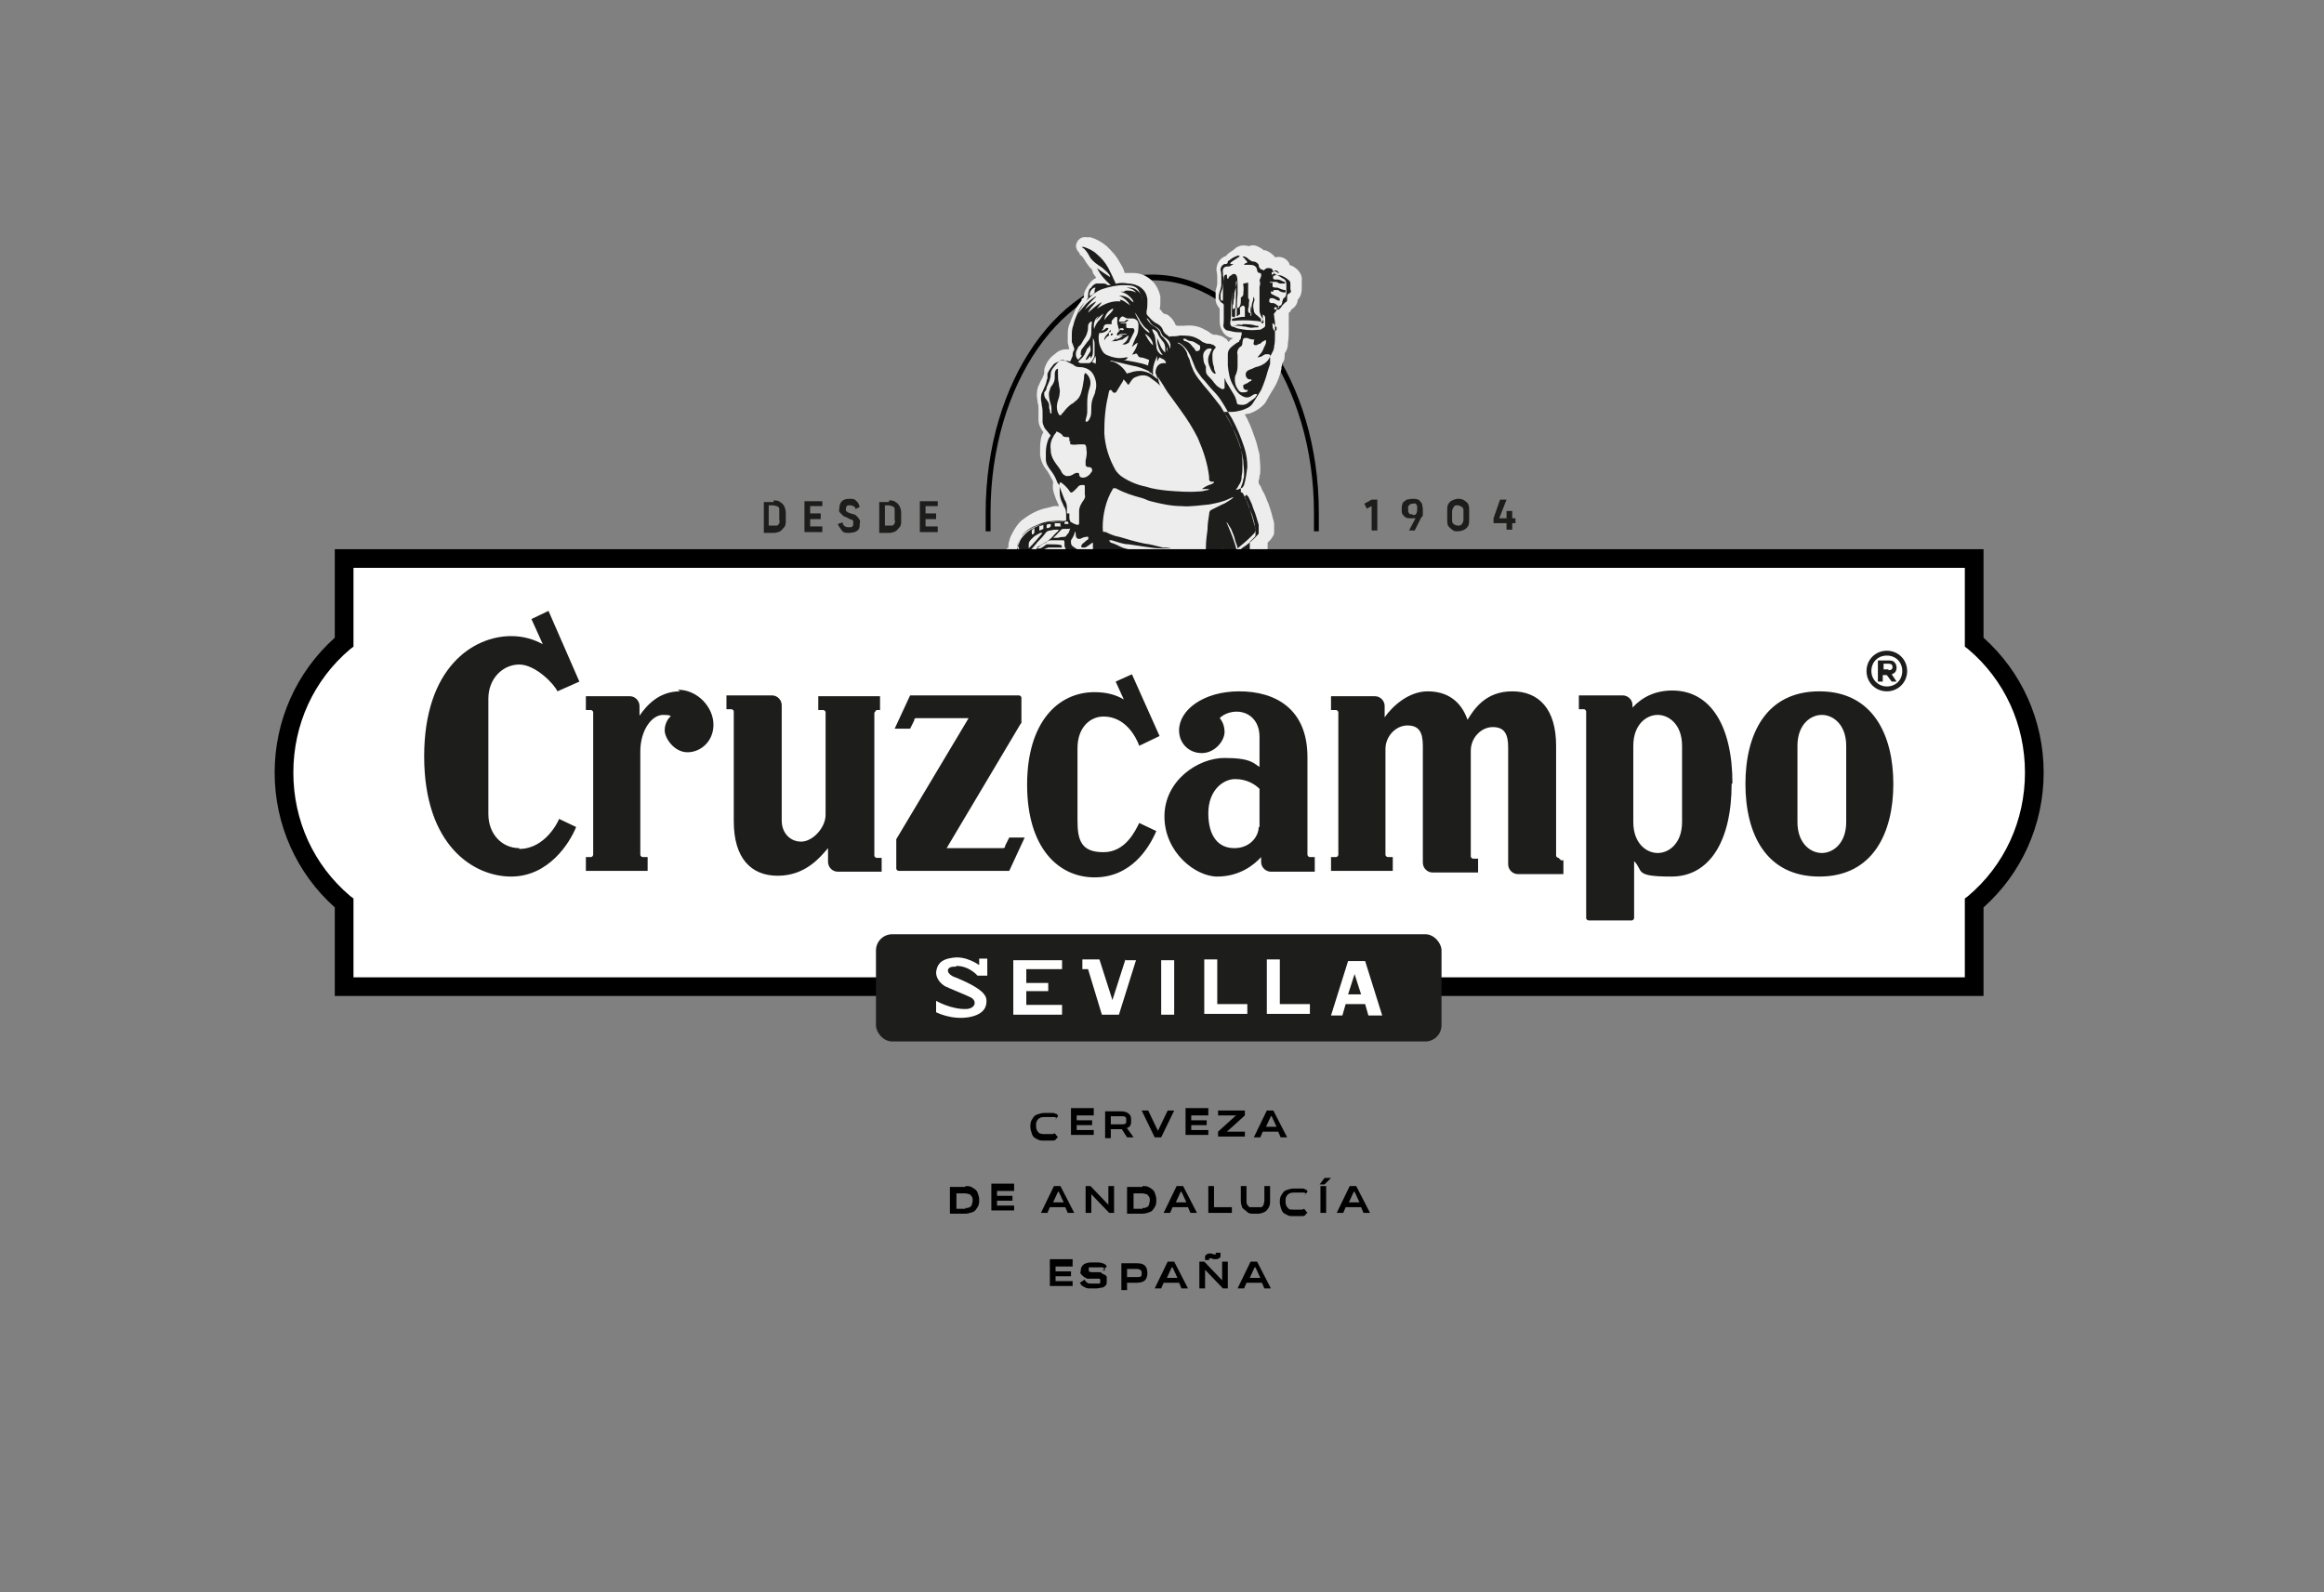<?xml version="1.0" encoding="UTF-8"?>
<svg id="Layer_1" xmlns="http://www.w3.org/2000/svg" version="1.1" viewBox="0 0 286 196">
  <rect x="0" y="0" width="286" height="196" fill="#808080" stroke="none"/>
  <!-- Generator: Adobe Illustrator 29.7.1, SVG Export Plug-In . SVG Version: 2.1.1 Build 8)  -->
  <defs>
    <style>
      .st0 {
        stroke: #cd261b;
        stroke-linecap: round;
        stroke-linejoin: round;
        stroke-width: 0px;
      }

      .st0, .st1 {
        fill: #1d1d1b;
      }

      .st2 {
        fill: #fff;
      }

      .st3 {
        fill: #ededed;
      }
    </style>
  </defs>
  <g id="Layer_11" data-name="Layer_1">
    <g>
      <path d="M121.9,65.4c0-.8,0-1.6,0-2.3,0-15.8,8.9-28.6,19.9-28.6s19.9,12.9,19.9,28.6,0,1.6,0,2.3h.6c0-.8,0-1.6,0-2.3,0-16.2-9.2-29.3-20.5-29.3s-20.5,13.1-20.5,29.3,0,1.6,0,2.3h.6Z"/>
      <g>
        <path class="st1" d="M95.2,61.6c.3,0,.6,0,.8.2.2.1.4.3.5.5s.2.5.2.8v1c0,.3,0,.6-.2.8s-.3.4-.5.5c-.2.1-.5.2-.8.2h-1.2v-3.8h1.2ZM95.2,64.7c.2,0,.3,0,.4,0,.1,0,.2-.1.3-.3s0-.3,0-.5v-.9c0-.1,0-.3,0-.4,0-.1-.1-.2-.3-.3-.1,0-.3-.1-.5-.1h-.5v2.5h.6Z"/>
        <path class="st1" d="M101.2,61.6v.7h-1.5v.9h1.3v.7h-1.3v.9h1.5v.7h-2.2v-3.8h2.2Z"/>
        <path class="st1" d="M105.3,62.7c0-.2-.1-.3-.3-.4s-.3-.1-.4-.1h0c-.2,0-.3,0-.4.1,0,0-.1.2-.1.3s0,.2,0,.3c0,0,.2.1.3.2h0l.6.2c.2,0,.3.1.5.3s.2.3.3.4,0,.3,0,.5c0,.2,0,.4-.1.6s-.3.3-.5.4c-.2,0-.4.1-.7.1h0c-.4,0-.7,0-.9-.3s-.4-.5-.5-.8l.6-.2c0,.2.1.4.3.5s.3.1.5.1h0c.2,0,.3,0,.4-.1s.1-.2.1-.3v-.3c0,0,0-.1-.1-.2,0,0-.1,0-.3-.1l-.6-.3c-.1,0-.3-.1-.4-.3-.1,0-.2-.2-.3-.3s0-.3,0-.5c0-.3.1-.6.3-.8s.5-.3,1-.3h0c.3,0,.6,0,.8.3.2.1.3.4.4.7l-.6.3h.1Z"/>
        <path class="st1" d="M109.4,61.6c.3,0,.6,0,.8.2.2.1.4.3.5.5s.2.5.2.8v1c0,.3,0,.6-.2.8s-.3.4-.5.5c-.2.1-.5.2-.8.2h-1.2v-3.8h1.2ZM109.4,64.7c.2,0,.3,0,.4,0,.1,0,.2-.1.3-.3s0-.3,0-.5v-.9c0-.1,0-.3,0-.4,0-.1-.1-.2-.3-.3-.1,0-.3-.1-.4-.1h-.5v2.5h.5Z"/>
        <path class="st1" d="M115.4,61.6v.7h-1.5v.9h1.3v.7h-1.3v.9h1.5v.7h-2.2v-3.8h2.2Z"/>
      </g>
      <g>
        <path class="st1" d="M167.9,62l.9-.5h.7v3.8h-.7v-3l-.6.3-.3-.6h0Z"/>
        <path class="st1" d="M174.1,63.8s-.1,0-.2,0h-.3c-.2,0-.4,0-.6-.1s-.3-.3-.4-.4-.1-.4-.1-.6,0-.5.1-.7c0-.2.3-.3.5-.5.2,0,.4-.1.7-.1h0c.3,0,.5,0,.7.1.2,0,.3.3.5.5,0,.2.1.4.1.7v.3c0,.1,0,.3,0,.3,0,.1,0,.3-.2.4l-.8,1.6h-.7l.8-1.5h0ZM173.9,63.4c.2,0,.3,0,.4-.2s.1-.3.1-.5,0-.3,0-.4-.1-.2-.2-.3-.2,0-.3,0h0c-.2,0-.3,0-.5.2s-.1.3-.1.5,0,.3,0,.3.1.2.2.3c0,0,.2,0,.3,0h0Z"/>
        <path class="st1" d="M179.4,61.4c.3,0,.5,0,.8.2s.4.3.5.5c.1.2.1.5.1.8v1c0,.3,0,.6-.1.8s-.3.4-.5.5c-.2.1-.5.2-.8.2h0c-.3,0-.5,0-.7-.2s-.4-.3-.5-.5-.1-.5-.1-.8v-1c0-.3,0-.6.1-.8s.3-.4.5-.5.5-.2.7-.2h0ZM179.4,64.7c.2,0,.4,0,.5-.2.1-.1.2-.3.2-.6v-.9c0-.3,0-.5-.2-.6s-.3-.2-.5-.2h0c-.2,0-.4,0-.5.2s-.2.3-.2.6v.9c0,.3,0,.5.2.6.1.1.3.2.5.2h0Z"/>
        <path class="st1" d="M186.1,63.8h.4v.6h-.4v.8h-.7v-.8h-1.6v-.6l.8-2.3h.8l-.9,2.3h.9v-.9h.7v.9h0Z"/>
      </g>
      <g>
        <path class="st3" d="M126.6,71.6c-.2,0-.4,0-.5-.1-.1,0-.3.1-.5.1h-.5c-.1,0-.3,0-.3,0-.1,0-.2,0-.3,0h-.8c-.4,0-.7-.2-.9-.5s-.3-.6-.1-1v-.2c.1-.2.2-.4.3-.5h0c.2-.5.4-.9.6-1.4.1-.3.3-.5.5-.6h0c0-.3,0-.6.1-.8h0c.1-.5.3-.8.5-1.2.3-.5.6-1,1.1-1.4.8-.6,1.6-1.1,2.7-1.4.5-.1.8-.2,1.2-.3h.6c0,0,0-.2-.1-.3h0c-.2-.4-.3-.7-.4-1-.2-.5-.3-1-.2-1.6h0c0-.2-.1-.3-.2-.5-.2-.4-.3-.6-.5-.9-.5-.6-.8-1.2-.9-2v-.9c0-.7.1-1.4.4-1.9-.3-.4-.6-.9-.6-1.5,0-.2,0-.4,0-.6v-.8c0-.2,0-.5-.1-.7,0-.3-.1-.6-.1-.9s0-.9.3-1.4c.1-.3.3-.6.4-.8l.2-.5h0c0-.4,0-.6.1-.8.2-.6.6-1.2,1.2-1.6.4-.4.9-.6,1.4-.6h.4c-.1-.3-.1-.5-.2-.8,0-.3,0-.6,0-.9,0-.5,0-1,.3-1.6.2-.6.5-1.2.7-1.7.2-.4.5-.7.7-1v-.2c.2-.1.3-.2.3-.3,0-.3,0-.6.3-1,0-.1.2-.3.3-.5.2-.3.5-.6.9-.8-.1-.2-.3-.4-.4-.6,0-.1-.1-.3-.1-.4,0,0-.1-.1-.3-.3-.2-.3-.4-.5-.5-.7s-.3-.5-.5-.7c0,0,0,0-.1-.1h-.1c0-.1,0-.2-.1-.3-.3-.3-.5-.8-.3-1.2h0c.2-.5.7-.8,1.2-.7h.1c.1,0,.3,0,.4,0,.7.2,1.4.6,2,1.1.6.6,1.2,1.2,1.6,2,.3.5.5.8.6,1.3h1c.9,0,1.6.3,2.2.8.6.5,1,1.2,1.2,2.1h0c0,.3,0,.5,0,.7,0,.3,0,.6-.1.8h0c.2.2.3.4.5.6,0,0,0,0,.1,0,0,0,.1.1.3.1.5.3.8.7,1,1.1,0,.2.2.3.3.3h0c.3,0,.5,0,.8,0,.9-.1,1.8,0,2.6.5.3.1.5.3.8.5h.1c0,0,0,.1.1.1h.2c.2,0,.3,0,.5.1.4,0,.7.3,1,.5,0,0,.1.2.2.3.1-.2.4-.4.6-.5h-.2c-.6-.1-1-.5-1.2-.9-.3-.5-.3-.9-.3-1.3v-1.4h0c-.3-.4-.5-.7-.5-1.1,0-.3,0-.7,0-1.1.1-.4.2-.7.2-1v-.8c0-.3-.1-.6-.1-.8,0-.8.5-1.5,1.2-1.7h0c.1-.2.3-.3.4-.4.3-.2.6-.4.8-.6.6-.4,1.2-.3,1.6-.2h0c.5-.2.9-.1,1.4.2.2.1.3.2.4.3,0,0,0,0,.1,0h0c.3,0,.8.3,1.3.8,0,0,0,0,0,.1.6-.2,1.3,0,1.7.6,0,0,.1.2.1.3h0c.2.1.5.2.6.3.6.4,1,1,.9,1.7h0v.3h0v.5c0,.3,0,1-.5,1.5,0,.5-.4,1-.8,1.2,0,.1-.1.3-.3.4,0,.2,0,.5,0,.7,0,.1,0,.3,0,.4v1c0,.5,0,1-.1,1.6h0c0,.5-.1.9-.4,1.3h0c0,.5,0,.9-.3,1.2,0,0,0,.3-.1.5v.2c-.2.9-.5,1.7-1,2.5-.4.6-.7,1.2-1,1.7-.5.6-1.1,1-1.9,1.3-.2,0-.5.1-.6.1.1.3.3.5.4.8.3.6.6,1.4.9,2.3.2.5.3,1.2.5,1.8,0,.5.1,1.1.1,1.7s0,.7-.1,1c0,.2,0,.3-.1.5,0,.1,0,.3,0,.4.1.2.3.4.3.5h0c.1.3.3.6.4.8.2.4.3.8.5,1.2.3.8.5,1.6.7,2.4,0,.4,0,.8,0,1.2,0,.3-.3.6-.4.8l-.4.4h0v.6c0,.5,0,.9-.1,1.3,0,.4,0,.8-.1,1.2v.4c0,.1-.1.3-.1.3-.1.5-.6.7-1,.7h-.7c-.3,0-.6-.1-.8-.3-.2.2-.5.3-.8.3h-6.3c-.3,0-.5,0-.6-.1h0l-1-.3c-.5-.1-.9-.3-1.4-.4,0,.1,0,.2-.1.3-.2.3-.5.5-.8.5h-4.1c-.2,0-.3,0-.5-.1-.1,0-.3.1-.5.1h-.5c-.3,0-.5,0-.7-.3-.2.1-.4.2-.6.3h-.4c-.3,0-.5-.1-.7-.3-.2.2-.5.3-.7.3h-.4c-.3,0-.5,0-.6-.2-.3.1-.6.3-.9.2h-1.1c-.3,0-.5-.1-.6-.1-.3-.1-.6-.3-.9-.4-.2.3-.5.5-.9.5h-.8Z"/>
        <g>
          <path class="st1" d="M132,44.2v-.3c0-.3,0-.6.2-.8v-.2c-.1-.3-.2-.6-.3-.8,0-.2,0-.5,0-.7,0-.5,0-.9.2-1.4.1-.5.3-1,.6-1.6.3-.4.5-.8.8-1.2.1-.1.3-.3.3-.4,0,0,.1-.1.1-.2,0-.3,0-.5.1-.8,0-.1.1-.3.3-.4.1-.2.3-.4.6-.5.1,0,.3,0,.4,0h.4c.2,0,.4,0,.6.2h.1c0,0,.2,0,.3,0-.7-.6-1.3-1.3-1.7-2.1.5.4,1,.7,1.6,1.1,0,0,0-.2-.1-.3-.2-.3-.5-.5-.8-.8-.4-.3-.8-.5-1.2-.9-.1-.1-.3-.3-.4-.5-.2-.4-.4-.7-.7-1,0,0-.2-.1-.3-.2,0,0,0,0-.1,0h0c.1,0,.3,0,.4,0,.6.2,1.2.5,1.6.9.6.5,1,1,1.4,1.7.3.6.6,1.2.9,1.9,0,0,0,.1.1,0,.5-.1,1-.1,1.4,0,.6,0,1.2.2,1.6.5.5.4.7.8.8,1.4v.5c0,.3,0,.6-.1,1,0,0,0,.2,0,.3,0,0,0,.1.1.2.3.3.5.6.8.8.1.1.3.2.5.3.3.2.5.4.6.7.1.3.3.5.6.7,0,0,.1,0,.1.1,0,0,.1.1.3,0,.4,0,.7,0,1.1-.1.7,0,1.4,0,2,.3s.5.3.8.5c.2.1.3.1.5.2.2,0,.5,0,.6.1.2,0,.3.1.5.3,0,0,0,0,0,.1-.3.3-.4.6-.4.9,0,.5,0,1,.2,1.5,0,.3.1.5.2.7h0c0,.1,0,.1-.1.1-.3-.1-.5-.5-.6-.8-.3-.6-.3-1.2,0-1.7,0-.1.1-.3.2-.4,0-.1,0-.2-.1-.2-.2,0-.4,0-.5.1-.4.3-.5.6-.4,1.2,0,.3.1.6.3.9v.4c0,.3,0,.5.3.8.3.3.5.5.7.8.2.2.3.4.5.5.1.1.3.2.5.3.1,0,.3,0,.3-.2v-.9s0-.1,0-.2c0,0,.1,0,.1.1s0,.1.1.3c.3.5.6,1,.9,1.5.2.3.3.6.4,1,0,.2.1.3.3.3.5.1.9,0,1.2-.3.3-.2.6-.4.8-.6,0,0,.1-.2.2-.3h0c0-.1-.1-.1-.2-.1-.2,0-.4.2-.6.3-.5.3-1,0-1.4-.3-.3-.3-.5-.6-.7-1-.5-.8-.6-1.6-.7-2.5v-1.4c0-.5.3-.8.7-1.1s.4-.3.6-.4c0,0,.1,0,.1-.1,0-.1.1-.2.2-.3,0-.1,0-.3.1-.5,0-.1,0-.2,0-.3h-.4c-.4,0-.8-.1-1.2-.2-.3,0-.5-.2-.6-.4-.1-.2,0-.5,0-.8v-1.9c0-.1,0-.2-.2-.3-.2-.1-.3-.3-.4-.5v-.5c.1-.5.3-.8.3-1.3s0-.5,0-.8c0-.3,0-.6-.1-1,0-.3.2-.6.5-.7h.1c.2,0,.3-.1.3-.3,0,0,0-.1.1-.1.3-.2.5-.4.8-.5.2-.1.4-.2.6-.1,0,0-.1,0-.1.1-.3.2-.6.4-.9.6,0,0-.2.1-.2.3h.4s0,0,0,0c-.2.1-.4.3-.6.3h-.1c-.5,0-.7.3-.6.8v.3c.1.4.1.8,0,1.2,0,.4-.2.7-.3,1.1v.5c0,0,0,.2.1.3,0,0,.1,0,.2,0,0-.1,0-.2,0-.3,0-.8,0-1.5.1-2.3,0-.2,0-.4.1-.5,0,0,.1-.1.2-.1,0,0,.1,0,.1.1v.3s0,.1.1.1c0,0,.1,0,.1-.1,0-.1.1-.2.3-.3.3-.3.6-.2.7.1.1.3.1.5,0,.7,0,.5-.2.9-.3,1.4,0,.3,0,.6-.1.9,0,.2,0,.4-.1.6,0,.1,0,.3,0,.4h0c0,.1.1,0,.2,0,0-.1.2-.1.3-.1,0,0,.1,0,.2,0,.3-.3.3-.6.3-1v-.3s0,0,0,0c.1,0,.2-.1.3-.3,0-.4.1-.8,0-1.2v-.2h0c.2,0,.4-.1.6-.1h0c0,.3,0,.5,0,.7s0,.5,0,.7c0,0,0,.1,0,.2,0,.1,0,.3,0,.3.1.1.2.3.1.5,0,.3,0,.6-.1.8v.3c0,0,0,.1.1.2.1.1.3,0,.3-.1,0-.5,0-1,.2-1.4,0-.1,0-.3.1-.5,0,0,0,0,0,.1.1.2.1.4,0,.6-.1.3-.1.6,0,1,0,.3.2.5.5.7,0,0,.1.1.2.2.1,0,.2.2.2.4s0,.2.1.3c0,0,0,0,.1,0,0,0,0,0,.1-.1v-.2c-.1-.3-.3-.5-.4-.8s-.1-.3-.1-.5,0-.5,0-.6h0c0-.5,0-.8,0-1v-.6c0-.3,0-.5,0-.7.1-.3.1-.5,0-.8h0c.1-.3.2-.4.2-.6s0-.3-.2-.3-.3-.2-.3-.4c-.1-.5-.5-.6-.9-.6-.3,0-.5,0-.7,0h0c0-.2.3-.2.4-.3,0-.1-.2-.3-.3-.4,0-.1-.2-.2-.3-.3.2-.1.3,0,.5.1s.3.3.4.3c.1.1.3.2.5.2s.5.2.6.4c0,0,0,0,0,.1,0,.2.2.5.5.5,0,0,0,0,.1.1.1-.1.3-.3.5-.3s.5,0,.6.2c0,.1.1.3.3.5,0,0,0,0,.1.1.3.1.6.3.9.5.3.1.4.4.4.7v.9c0,.3,0,.6-.3.8-.1,0-.1.2-.2.4,0,.3-.1.5-.4.6,0,0-.1.1-.3.3,0,0,0,0,0,.1,0,.2-.2.3-.3.5-.1,0,0,.2,0,.3,0,.3.1.6.1.8v.2c0,.3,0,.5,0,.8v.5c0,.5,0,1-.1,1.4,0,.3-.1.6-.3.9,0,.1-.1.2-.2.3-.1.1,0,.2,0,.3,0,.3,0,.5,0,.7-.1.3-.2.6-.3.9-.2.8-.5,1.6-.8,2.3-.3.5-.6,1-1,1.6-.3.5-.8.7-1.4.9-.4.1-.8.2-1.2.2h-1c.1.2.3.4.4.6.3.5.6,1.1.8,1.6.3.7.6,1.4.8,2.1.2.5.3,1.1.4,1.7,0,.5.1,1,.1,1.5s0,.6-.1.8c0,.3-.2.7-.3,1v.6h0c.3,0,.3.3.4.4.1.3.3.5.3.7.2.4.3.8.5,1.2.3.7.5,1.5.6,2.3,0,.2,0,.5,0,.6,0,.1,0,.2-.1.3l-.6.6h0v1c0,.4,0,.8,0,1.2,0,.5-.1,1-.2,1.6h0c0,.1-.7.1-.7.1.1-1,.2-1.9.3-2.8h-.2c-.1.1-.2.1-.3.3l-.8.8h0v.3h.4v.2c-.3.4-.5.8-.7,1.2h-2.6c0-.1.1-.3.2-.5-.2,0-.4.2-.5.4,0,0,0,0-.2,0h-3.2c0,0-.2,0-.3,0-1-.3-1.9-.6-2.9-.9-.3,0-.6-.1-.8-.2-.3,0-.5.2-.3.5s.3.5.3.7h-2.7s-.1,0-.1,0c-.2-.2-.4-.3-.6-.5h0c0,.2.2.4.3.6h-.9c-.1-.2-.3-.4-.4-.6q0-.1-.1,0c-.1.2-.3.4-.4.6h-.5c.2-.3.3-.5.5-.7h-.8c0,0,0-.1,0-.2.1-.2.3-.5.4-.6,0,0,.1-.1,0-.2,0,0-.3,0-.3,0-.1.2-.3.4-.4.6-.3.4-.5.7-.8,1.1h-.4c.1-.2.3-.4.4-.6h-.8c.3-.5.6-.8.9-1.2-.2,0-.4,0-.5.2-.3.4-.6.8-1,1.2-.1.2-.3.3-.5.5h-.5c.1-.2.3-.3.4-.5h0c-.3,0-.5,0-.7,0-.1,0-.3,0-.5,0s-.3,0-.3.2-.2.2-.4.2h-.2c0-.1.1-.3.3-.4h-.3c-.1,0-.3-.1-.4-.2-.1,0-.3-.1-.4-.2h-.1c0,.1-.2.3-.3.4.4.1.8.3,1.2.4h-.9s-.1,0-.2,0c-.9-.3-1.7-.8-2.5-1.4-.5-.4-.9-.8-1.2-1.4-.5-.8-.4-1.4.2-2l.4-.4c.6-.5,1.4-.8,2.1-1,.7-.2,1.5-.3,2.2-.3h.3c0,0,0-.1,0-.1-1,0-2.1,0-3.1.5-.8.3-1.5.7-2,1.4-.5.6-.6,1.2-.3,1.9.1.4.3.8.6,1.2h0v.7c-.4-.4-.6-.8-.9-1.2v.3c.1.5.5.9.9,1.3.3.3.7.6,1,.8,0,0,0,0,0,0h-.8c.1-.1,0-.3,0-.3l-.5-.5c-.1-.1,0,0,0,0-.1.3-.3.6-.4,1h-.6c-.3-.5-.4-.8-.4-1.2h0c0,0,0,.1,0,.2v1s0,0,0,0h-.7c0-.3.1-.5.3-.6.2-.5.4-.8.6-1.3.1-.3.3-.5.5-.7h0c0-.5.1-.8.2-1.1s.2-.6.3-.9c.2-.4.5-.7.8-1,.7-.6,1.5-.9,2.3-1.2.4,0,.7-.2,1.1-.2s.9,0,1.4-.1h.1c0-.2,0-.4,0-.6,0-.4,0-.8-.3-1.2-.1-.3-.3-.6-.4-1-.1-.4-.1-.7-.1-1.1s0-.3,0-.5c-.2-.1-.3-.3-.4-.6-.2-.5-.4-.8-.7-1.2s-.6-.8-.6-1.4,0-.5,0-.8c0-.5.1-1.1.3-1.6,0-.1.2-.3.3-.5h0c-.2-.2-.3-.4-.5-.6-.3-.3-.4-.6-.5-1v-1.1c0-.3,0-.6-.1-1,0-.3-.1-.5-.1-.8s0-.6.2-.9c.2-.5.4-.8.5-1.3,0,0,0-.2.1-.3v-.3c0-.1,0-.2,0-.3.2-.5.5-.8.8-1.2.3-.2.6-.3.9-.4.4,0,.7,0,1.1.1h0l.3-.7ZM142.8,47.5h0s0,0-.1-.1c-.3-.3-.6-.5-1-.8-.6-.5-1.2-.5-1.9-.2-.4.1-.6.5-.8.8-.1.2-.2.2-.3,0s-.3-.3-.4-.5c0,0-.1.1-.1.2-.3.5-.5.8-.8,1.3-.1.2-.4.2-.5,0h0c0,0-.1-.2-.2-.2s-.1,0-.2.1c0,.1-.1.3-.1.5-.4,1.6-.5,3.1-.5,4.7.1,1.7.6,3.2,1.4,4.6.2.3.5.6.8.8.9.6,1.9,1,2.9,1.2.9.3,1.8.4,2.7.5,1.3.1,2.6.2,3.8.1.4,0,.8-.1,1.2-.2,0,0,.1-.1.1-.1,0,0-.1,0-.2,0h-.8.1c.4-.3.8-.5,1.2-.6,0,0,.2-.1.3-.2,0,0,0-.1,0-.1h-.3c-.1,0-.3-.1-.3-.3v-.3c-.2-1.7-.7-3.2-1.4-4.8-.6-1.2-1.3-2.3-2.1-3.4-.5-.7-1-1.4-1.6-2.2-.4-.6-.7-1.2-1.1-1.7,0,0,0-.1-.1-.2h0c0,.4.2.8.3,1.2h0ZM150.1,67.8h-.3c-.4,0-.8.1-1.2,0-.1,0-.2,0-.2-.2v-.2c0-.7.1-1.5.2-2.2,0-.6.1-1.3.2-1.9,0-.3.1-.5.4-.6.4-.2.8-.4,1.2-.6.3-.1.6-.3.9-.5.2-.1.4-.3.5-.4,0,0-.2,0-.3.1-.3.1-.6.3-1,.4-.6.2-1.2.3-1.7.4-1.2.1-2.3.3-3.4.2-1.3,0-2.6-.3-3.8-.6-.4-.1-.7-.3-1.1-.4-1.1-.3-2.1-.6-3.2-1.2-.1,0-.2,0-.3,0-.5.8-.8,1.6-1,2.4-.2.8-.3,1.6-.3,2.4s.1.5.4.6c.6.3,1.1.5,1.7.6,1,.3,2,.6,3,.8.8.1,1.5.3,2.3.5.3,0,.6,0,1,.1h.1,0c-.5,0-.8,0-1.3,0-.6,0-1.4-.1-2-.2s-1.4-.2-2-.3c-.7,0-1.4-.3-2.1-.5-.1,0-.2,0-.3,0,0,.1.1.2.2.3.4.1.8.3,1.2.5.6.3,1.4.4,2.1.5.9.2,1.8.3,2.7.4.8,0,1.7.1,2.6.2.9,0,1.7,0,2.7,0,.8,0,1.6-.2,2.3-.5.2,0,.3-.1.2-.4h0v.3ZM130.9,44.4h-.3c-.1,0-.3.1-.5.3-.4.5-.8.8-.8,1.4,0,.6-.3,1.1-.5,1.6,0,.2-.1.4-.3.6,0,.3,0,.5.1.6,0,.1.1.2.2.3.1.2.3.4.3.6,0,.3,0,.5.1.7,0,.1,0,.3.1.4,0,0,0,0,.1,0,0,0,0,0,0-.1v-.4c0-.4-.1-.7-.2-1-.1-.5-.2-1,0-1.4,0-.2.2-.5.3-.6.2-.3.3-.6.3-.9v-.3c0-.3,0-.6.3-.8h.1v.6c0,.4,0,.8.1,1.2,0,.4.2.8.1,1.2,0,.3-.1.6-.2.9-.2.6-.2,1.2.1,1.7,0,0,0,.1.1.1h.2c0-.1.2-.3.3-.4.3-.4.6-.7,1-1,.1,0,.2-.1.3-.2.4-.3.6-.5.8-1,.2-.6.3-1.2.4-1.9,0-.2,0-.5.1-.6,0-.1,0-.1.2,0,.5.5.6,1.1.4,1.7-.2.6-.3,1.2-.3,1.8,0,.4,0,.8,0,1.2,0,.3-.1.6-.2,1v.2h.2c.2-.1.3-.4.4-.6.1-.3.1-.7.1-1s0-.8.2-1.3c.1-.3.3-.6.3-.9.2-.6.1-1.3-.2-1.9-.3-.6-.8-.9-1.5-1-.4,0-.7,0-1-.3l-.4-.2c-.5-.2-.8-.5-1.4-.4h.2ZM138.2,44.3c1,.2,2.1.3,3.1.7,0-.2,0-.3.1-.5q0-.1,0-.2c-.3-.1-.7-.3-1-.3-.2,0-.3-.1-.4-.3q-.1-.3-.4-.1c0,0-.2,0-.3.1h0c.3-.5.6-.9.7-1.5-.3.1-.5.4-.7.5h0c.2-.5.3-.8.5-1.2.3-.5.3-1,.3-1.5,0-.5-.3-.8-.8-.8h-.5c-.2,0-.3-.1-.5-.2h0c-.3-.2-.6.3-.6.6.2,0,.4,0,.6,0,.1,0,.2-.1.3-.2s.2,0,.3,0c-.2.1-.3.3-.5.3s-.4,0-.6.1h.8v.3c0,.2,0,.3.3.3s.3,0,.5,0c.1,0,.2.1.2.3s0,.1,0,.1c-.2.4-.4.8-.6,1.2,0,.2-.3.3-.5.4-.1,0-.3,0-.4,0,.5-.3.7-.6.8-1.1-.1,0-.3.2-.5.3-.1,0-.2.2-.3.2-.3,0-.6.2-.9.2h-.5c.3,0,.6-.3.8-.5.2-.1.5-.3.7-.3s.4,0,.5-.1c0,0,0,0,.1,0-.1,0-.3,0-.5,0-.3,0-.5,0-.7.2h-.1c0,0-.1-.1,0-.3,0,0,.1-.1.3-.3,0,0,0-.1.1-.1h.1c.1.1.3,0,.3,0s0-.2-.2-.2-.3,0-.3.1c0,0,0,.1-.1.3,0-.1,0-.2,0-.3,0,0-.1-.2-.1-.3,0-.1-.1-.3-.1-.5v-.5c0-.1,0-.2-.1-.2h-.1c-.2.1-.3.3-.5.5,0,0,0,0,0,.1s0,.2,0,.3h-.3c-.4,0-.6,0-.7.4,0,.2-.2.3-.3.5-.3.2-.3.5-.3.8,0,.5.1.9.3,1.3s.3.6.7.8c.7.3,1.5.5,2.3.3h.3c0,.1-.2.2-.3.3h0ZM131.6,54.4h0v-.4c0-.1,0-.2-.2-.2h-.1c-.2,0-.5,0-.6-.3-.2-.2-.5-.3-.7-.4-.1,0,0,0,0,0,0,.2-.2.3-.3.5-.3.5-.5,1-.4,1.7,0,.5.1.9.4,1.4.3.5.6.8.9,1.3,0,0,0,.1.1.2.1.2.3.3.5.4.4,0,.6,0,1-.3.1,0,.2-.1.3-.1s.2,0,.3.1h0c0,.4.2.5.5.5.3,0,.6-.2.8-.4.1-.1.2-.3.3-.4,0-.3,0-.4-.3-.5h-.2c-.1,0-.3-.1-.3-.3v-.5c.1-.5.2-.9.1-1.4,0-.1,0-.3-.1-.5,0,0-.1-.1-.2-.1-.1,0-.3,0-.5,0-.4,0-.7.1-1.1,0,0,0-.1,0-.1-.1v-.4h0ZM154.3,46.7h-.5c-.3,0-.5-.3-.5-.6,0-.3.2-.5.5-.6.3-.1.5-.2.7-.3.5-.1,1-.3,1.4-.7.2-.2.3-.4.4-.6,0-.2,0-.3-.3-.3h-.2c-.2,0-.4.2-.6.3-.1,0-.3.1-.4.1h0c0,0,0-.1.1-.2.3-.3.5-.6.6-.9.1-.3.3-.5.3-.8s0-.3-.3-.1c-.1,0-.3.2-.4.3-.1,0-.3.1-.5.2-.3,0-.4-.1-.3-.4,0-.1,0-.2.1-.3h-.1c-.3,0-.6-.1-.8-.2-.5,0-.5,0-.6.5,0,.2,0,.5-.3.6-.3.3-.4.6-.3,1v1.4c0,.4-.1.8-.3,1.2-.1.6,0,1.2.4,1.7.1.2.3.3.5.3.2,0,.4,0,.6-.1,0,0,0-.1.1-.2,0,0-.1,0-.2,0-.1,0-.3,0-.4-.3v-.3l.4-.2c.1,0,.3-.2.5-.3h.1v-.3ZM131.6,63.2h0c0,.3,0,.4,0,.5,0,.1,0,.3.1.4,0,0,0,0,0,.1.3.2.5.3.8.4.3,0,.3,0,.3-.3h0c0-.5,0-1,0-1.4,0-.5.3-1,.6-1.4.1-.2.2-.4.1-.6,0-.3,0-.6,0-.9s0-.3-.3-.3c-.3,0-.5.1-.6.3l-.4.4c-.3.3-.5.3-.6,0-.3-.4-.6-.7-1-1,0,0,0,0-.2,0,0,0,0,.1,0,.2,0,.2,0,.4.1.6.2.5.3.8.5,1.3.2.3.3.6.3,1v.7h0ZM138.4,35.8c.5-.1,1,0,1.4.2-.3-.4-.7-.5-1.2-.6h0c.5,0,1,0,1.4.4.4.3.6.7.6,1.2v.2h0v-.3c0-.5-.3-.8-.5-1.2-.2-.3-.4-.4-.7-.5-.4-.1-.7-.1-1.1-.1-.9,0-1.8.2-2.7.5-.8.3-1.4.9-2,1.5-.4.4-.7.8-1,1.4h0c0,0,0,0,.1,0,.3-.3.5-.6.7-.8.4-.5.8-.8,1.4-1.2h.1c-.5.5-1,1-1.4,1.6.5-.4.9-.8,1.4-1-.3.5-.8.8-1,1.4.3-.3.6-.5.8-.7.3-.2.6-.5.9-.6h0c-.2.3-.4.5-.6.8h0c.9-.6,1.8-1,2.9-.9,0,0,0-.1-.1-.2h0c.4,0,.7.3,1,.5,0,0,.2.1.3.2h0c-.3-.5-.8-1-1.4-1.2.4,0,.6,0,1,.2.3.1.5.5.8.6-.1-.4-.4-.6-.6-.8s-.6-.4-1-.5h.5ZM144.9,42.2h0s.1.1.2.1c.5.3.8.7,1,1.2,0,.3.2.5.3.8.1.5.3.9.5,1.4.3.6.8,1.2,1.2,1.7.7.8,1.4,1.7,2.1,2.6.8,1.3,1.6,2.7,2.1,4,.4,1,.6,1.9.6,3s0,1-.1,1.6c0,.5-.1.8-.4,1.2,0,.1-.2.3-.3.5.2,0,.4-.1.6-.2.2,0,.3-.2.4-.4.2-.7.3-1.4.4-2.2,0-.8-.1-1.6-.4-2.5-.4-1.2-.9-2.4-1.5-3.5-.4-.6-.8-1.4-1.2-2-.3-.5-.7-1-1.1-1.4-.5-.5-.9-1.1-1.4-1.6-.3-.4-.6-.8-.8-1.2-.2-.5-.4-1-.6-1.5-.3-.6-.7-1.2-1.4-1.6,0,0-.1,0-.2,0h-.1ZM130.7,67.3s0,.1-.1.1-.2,0-.3,0h-1.3c-.5.2-.8.3-1.3.6h0c-.1,0-.1.2,0,.3.1,0,.3.1.4.1s.1,0,.1-.1c0-.2.2-.3.4-.4.4-.2.8-.2,1.2,0,.5.1.9.3,1.4.5,0,0,.2,0,.3,0,0,0,.1.1.1.2s0,.2-.1.2h-1.2c-.3,0-.4,0-.5.4-.4,0-.8,0-1.1-.3-.2.2-.4.4-.5.6.3.1.6.3.8.5s.2.1.4,0,.3-.3.3-.5c0,0,.1,0,.2,0,.2.1.5.2.6.3.3.2.5.2.8.2h-.1c0-.2,0-.3,0-.4,0,0,.1-.1.3-.1s.3,0,.5-.1c.3,0,.5,0,.6-.2.1-.1.1-.2,0-.3-.3-.1-.5-.3-.8-.5-.1,0-.3-.1-.3-.3-.3-.3-.4-.6-.5-.9v-.4c0-.1,0-.2-.1-.3-.1,0-.2,0-.3,0h-.3c0,0,.1,0,.2,0h-.3c-.2,0-.3,0-.4,0h.1s0,0,.1,0h-.6c-.3,0-.5.1-.7.3-.3.1-.6.3-.8.5,0,0-.2.1-.3.2s0,0,0,0h.1c0,0,.2,0,.3,0,.3-.1.5-.3.8-.5.1,0,.3,0,.4,0,.5,0,1,0,1.4.1h0ZM153,37.6c-.3.1-.5.3-.4.5v.5s0,.1,0,.1c-.1,0-.2.1-.3.2,0,0-.1,0-.1,0,0-.9,0-1.8.1-2.7v-1.6s0-.1-.1,0,0,0-.1.1v.3c0,.5,0,1,0,1.4,0,.6,0,1.2-.1,1.9v.6c0,.1-.1.2-.3.1-.1,0-.1-.1-.1-.2,0-.6,0-1.2,0-1.7,0-.8,0-1.5.1-2.3h0c0-.1,0-.2,0-.3h0c0,.6,0,1.2-.1,1.6,0,.6-.1,1.4-.1,2s0,1-.1,1.6c0,.2,0,.3.2.5.2,0,.4.1.6.2.8.2,1.7.3,2.5.2.3,0,.5,0,.7-.2.1,0,.3-.2.3-.3,0-.3,0-.5,0-.8s0-.4-.3-.6v.6s0,.1,0,.2,0,.1-.1.1c-.3,0-.5-.1-.8-.1-.9-.1-1.9-.1-2.8,0,0,0-.1,0-.1-.1s0-.2.2-.2c.5-.1.8-.2,1.3-.2,0,0,.1,0,.1,0v-1.2h0c0-.1,0,0,0,0ZM156.2,35.8h.1c.2,0,.1,0,.1.2s.1.2.3.3l.4.2c.2.1.3.1.4.3v.2h0c0,0-.1,0-.2,0-.3-.1-.5-.3-.7-.3h-.2c-.1,0-.2.1-.2.3s0,.2.2.3c0,0,.1,0,.2,0,.2,0,.4.1.6.3,0,0,.1.1.2.1v.2h-.3c0-.1-.1-.1-.2-.1,0,0-.1.1-.1.2,0,0,0,.1.1.1h.5c.1-.1.3-.3.4-.5.1-.1.3-.3.4-.4.1,0,.2-.1.2-.3v-.3c0-.2,0-.4.3-.5.2-.1.2-.3.1-.5v-.5c0-.3,0-.5-.2-.6-.3-.3-.7-.5-1-.6-.3,0-.5-.1-.7,0-.2,0-.3.2-.2.4,0,0,0,.1.2.1.3,0,.5,0,.7.1.1,0,.3.2.5.2,0,0,0,.1.1.1,0,0-.1.1-.2.1h-.4c-.2,0-.3-.1-.5-.2h-.8c0,0-.1,0,0,.1h.1c.3,0,.2,0,.2.3s0,.2.3.3h.3c.3.1.6.3,1,.3,0,0,0,.2,0,.3h-.1c-.3,0-.6-.1-.8-.3h-.5c-.1,0-.1,0-.1.2h-.1ZM141.7,45.9c-.1,0-.3-.1-.3-.2-.6-.3-1.4-.6-2.1-.7-.8-.2-1.7-.4-2.5-.6-.2,0-.4,0-.5-.1h0c.1,0,.3.1.5.2.2,0,.4.1.6.2.5.3.8.6,1.1,1,0,0,.1.2.2.3,0,0,.1-.1.3-.1.5-.2,1.1-.3,1.7-.2.5.1,1,.3,1.4.7.1.1.3.2.4.3-.1-.3-.2-.5-.3-.8,0-.6.3-1.2,1-1.2h.3c-.1-.5-.5-.5-.8-.7-.1.1-.2.3-.3.5h0v-.7c-.3.7-.6,1.4-.5,2.3h-.1ZM150.9,64.2h0c.5,1.2,1,2.3,1.3,3.6.3,0,.5-.1.6-.3.8-.5,1.5-1.1,2.1-1.8,0,0,0-.1,0-.2v-.9c-.2-.7-.4-1.4-.7-2.1-.1-.4-.3-.8-.5-1.2,0-.1-.2-.3-.3-.4l-.2.2c0,0,0,.1,0,.2.4.6.6,1.3.8,2,.2.6.3,1.2.5,1.7,0,.3,0,.5-.2.7l-.4.4c-.5.5-1,.9-1.6,1.4h0c0-.3-.2-.6-.3-1-.1-.5-.3-.9-.5-1.4-.2-.3-.3-.5-.5-.8,0,0-.1,0-.2-.1h0ZM133.4,68c.2,0,.5,0,.8-.1.1,0,.3-.1.3-.3s0-.3,0-.5v-.3c0,0-.1,0-.2.1-.3.2-.5.4-.8.5h-.3c-.1,0-.2-.1-.1-.3,0,0,.1-.2.3-.3.1-.1.3-.3.5-.4,0,0,.1-.2,0-.3,0-.1-.2,0-.3,0-.2,0-.4.1-.6.2-.3.1-.5,0-.6-.3,0-.2,0-.4-.1-.6,0,0,0,0,0,0h0c-.1.5-.3.8-.5,1.1,0,0,0,.2,0,.3,0,.2.1.4.3.5.5.4.9.5,1.6.6h-.1ZM127,68.5l.6-.6h0c-.1-.3,0-.5.1-.6.3-.1.5-.3.7-.4.4-.2.7-.4,1-.7.3-.3.5-.6.8-.8,0,0,0-.1.1-.2h-.1c-.3,0-.6,0-.9.1-.3,0-.5.1-.7.4-.3.4-.6.7-.9,1-.3.4-.7.8-1,1.2h0c.1.3.3.5.4.6h0ZM132.7,44.6c.1,0,.2.1.3.1.3,0,.6,0,1,0,.1,0,.3-.1.4-.3.2-.3.3-.5.3-.8,0-.5,0-.8,0-1.3,0-.3-.1-.5-.2-.7h0v1.6c0,.3,0,.5-.2.8,0,0,0,0-.1.1h0v-.3c-.2.1-.3.5-.6.5.1-.3.3-.6.5-.9s.1-.6,0-1c0,.2-.1.4-.3.5-.2.5-.4,1-.8,1.3,0,0-.2.2-.3.3h0ZM143.1,43.7c-.5-.6-.7-1.4-.7-2.1.3.6.4,1.3,1,1.8v-.5c0-.4-.1-.7-.4-1-.2-.3-.4-.5-.5-.8-.1-.3-.4-.5-.7-.6h0c0,.3.2.5.3.8.1.4.1.8.2,1.2,0,.4.1.7.4,1,.1.1.2.2.5.2h0ZM134.2,39.6c-.1.1-.3.3-.3.5s0,.6-.1.8c-.1.5-.4.8-.6,1.2s-.3.4-.5.6c-.1.3-.3.5-.3.8,0,.3,0,.5.3.8.1-.2.3-.3.4-.5h0q0-.1,0-.1h-.1c0-.3,0-.6.2-.8.2-.3.4-.5.6-.8.3-.3.5-.7.5-1.1,0-.5,0-.9.1-1.4h0ZM131.6,65.1c-.3,0-.5,0-.7,0,0,0-.2,0-.3.1-.3.3-.6.7-1,1h0c.1,0,.3,0,.5,0,.2,0,.4-.1.6-.1.3,0,.5,0,.6-.3h0c.3-.2.3-.5.4-.8h0ZM145.7,41.7s-.1,0-.1,0h0c0,.1.1.3.3.3.3.1.6.3.8.6.1.1.3.3.4.5s.1.1.3.1c.2,0,.3-.2.3-.4,0-.1,0-.3-.1-.3-.3-.2-.6-.4-.9-.5-.3,0-.6-.1-.8-.3h0ZM144,42.9c0-.2.1-.5,0-.6-.1-.4-.4-.6-.7-.8-.2-.1-.3-.3-.4-.5-.1-.4-.4-.6-.7-.8-.3-.1-.5-.3-.7-.6,0-.1-.2-.3-.3-.4h-.1c.2.3.5.8,1,1,.3.2.6.5.7.8,0,.3.3.5.4.6.3.3.5.6.7,1,0,.1,0,.2.1.3h0ZM139.6,38.2h0c0,.1,0,.3.1.4.2.4.4.8.6,1.2.3.5.6.8,1,1.1,0,0,.1,0,.2.1-.1-.3-.3-.5-.5-.6-.3-.3-.5-.6-.7-.9-.1-.3-.3-.5-.4-.7-.1-.2-.3-.3-.4-.5h0ZM128.1,65.6h-.1c-.3.2-.6.3-.8.5-.3.3-.6.5-.6.9v.5c.6-.6,1.2-1.3,1.7-1.9h0ZM134.6,40.7h0c.1-.5.3-.8.5-1.1.3-.3.5-.6.7-1h0c-.3.2-.6.5-.9.8h0c0-.1.2-.3.3-.5-.6.4-.7,1.2-.5,1.8h0ZM125.7,69.6c0,0,0-.2,0-.3-.1-.2-.3-.4-.3-.6h0c-.1.3-.3.6-.4.8-.1.3,0,.4.1.6,0-.1,0-.2.1-.3,0-.1.1-.3.2-.4,0,0,0-.1.2,0,0,0,.1,0,.2.1h0ZM127.2,68.7c.3.2.5.4.7.5.2-.1.3-.3.5-.5-.3,0-.7,0-.9-.4l-.3.3h0ZM141.9,42.5c0-.5-.5-1.2-1-1.4.3.5.5,1,1,1.4ZM130.5,64.7v-.3s0,0-.1,0h-.6v.4c.3,0,.5,0,.8,0h0ZM136.9,38c-.6.3-.9.8-1,1.4.2-.3.5-.6.8-.9.1-.1.3-.3.3-.5h0ZM128.7,65c.1,0,.3,0,.3,0q.4-.1.3-.5h0c-.2,0-.3,0-.5.1h0v.5h0ZM134.4,36.3h0c.1-.1.3-.2.3-.3h0c0-.3,0-.3.1-.5,0,0,0-.1,0-.1-.4,0-.8.6-.7,1h.1ZM156.6,39.9c0,.3,0,.5.2.8,0,0,.1,0,.2,0s0,0,.1-.1v-.3c-.1-.1-.3-.3-.4-.5h-.1ZM128.2,64.7h0c-.1,0-.2,0-.3.1,0,0,0,0,0,0v.5c.1,0,.3-.1.5-.2h0v-.5h0ZM153.9,37.8h0c0,.3,0,.6,0,1,0,0,0,.1,0,.1s.1,0,.1-.1v-.6c0-.1,0-.3-.1-.5h0ZM131.5,64.6c0-.1,0-.3-.1-.4h-.1c-.3,0-.3,0-.3.3h0c0,0,.5,0,.5,0h0ZM138.2,41.3c-.4,0-.8.2-1.1.5.4,0,.8-.2,1.1-.5ZM134.8,44.8c.1-.3.1-.6,0-1-.1.3-.3.6-.4.8,0,0,.1,0,.3.1h0ZM127,65.8c.1,0,.3-.1.3-.3v-.5c-.3.2-.4.3-.3.7h0ZM125.2,68.1h0c-.2.3-.5.5-.4.9,0,0,.1-.1.1-.2,0-.1.1-.3.3-.4h0c0-.1,0-.3,0-.3h0ZM157.4,33.6h0c0-.1-.2-.2-.3-.3-.1,0-.3,0-.4,0,.2.1.5.2.6.3h0ZM156.8,33.6c0-.1-.1-.1-.3-.1,0,.1,0,.2,0,.4,0-.1.3-.3.4-.2h0ZM143.7,43.3c0-.2,0-.5-.1-.6,0,.2,0,.4.1.6Z"/>
          <path class="st1" d="M127.5,69.5c.3.2.5.4.8.5s.6.3.9.5h-1.2q0,0-.1,0c0-.1-.2-.3-.3-.4h0v-.5h0Z"/>
          <path class="st1" d="M126.5,70.6h-.6c0,0,0-.2.1-.3h.2c.1,0,.2.1.3.2h0Z"/>
          <path class="st0" d="M135.9,42c0-.1,0-.2,0-.3.1-.3.3-.5.5-.7,0-.1.2-.3.3-.4h0v.2c-.3.1-.3.2-.2.5-.3.1-.5.4-.6.6h0Z"/>
          <path class="st0" d="M135.3,40.9l.2-.2c.3,0,.5-.2.6-.3,0,0,.1-.1.3,0,0,.3-.6.6-1,.6h0Z"/>
          <path class="st0" d="M137,41.1c0,0-.1.1-.2.2h-.1c0-.3.1-.3.3-.2h0Z"/>
          <path class="st1" d="M130.9,69.6c-.3,0-.4-.3-.3-.5h.1c0,0,.1,0,.1,0v.4Z"/>
          <path class="st1" d="M130.5,69v.4c-.1,0-.1-.1-.1-.2s0-.2.1-.2h0Z"/>
          <path class="st1" d="M127.8,68.3c0,0,.1-.2.3-.3,0,.1,0,.3-.3.3Z"/>
          <path class="st1" d="M152.9,39.9c.6,0,1.1,0,1.7.2h.2s0,0,.1.1c0,0,0,0-.1.1-.1,0-.3,0-.3,0-.3,0-.5.1-.8,0-.2,0-.3-.1-.5-.1s-.6-.1-.9-.1h-.8c0,0,0,0,0,0,.3,0,.5,0,.7-.1s.5,0,.7,0h0Z"/>
        </g>
      </g>
      <g>
        <path d="M130,137.6c0,0-.1-.1-.3-.1s-.2,0-.3,0h-.8c-.2,0-.4,0-.6.1s-.3.2-.4.4-.1.3-.1.5h0c0,.2,0,.4.1.6,0,.1.2.3.3.4.1,0,.3.1.5.1h.8c0,0,.2,0,.3,0s.1,0,.3-.1l.4.5c-.1,0-.2.2-.3.3s-.3.1-.4.1h-1c-.4,0-.6,0-.9-.2-.3-.1-.5-.3-.6-.6s-.2-.6-.2-.9h0c0-.3,0-.6.2-.9s.3-.5.6-.6c.3-.1.6-.2.9-.2h1c.1,0,.3,0,.4.1.1,0,.3.1.3.3l-.4.5h0l.2-.2Z"/>
        <path d="M134.6,136.7v.6h-2.1v.6h1.9v.6h-1.9v.6h2.1v.6h-2.8v-3.3h2.8Z"/>
        <path d="M136.6,139v-.6h1.4c.2,0,.4,0,.5-.1.1,0,.1-.2.1-.4s0-.3-.1-.4-.3-.1-.5-.1h-1.4.1c0-.1,0,2.7,0,2.7h-.7v-3.3h1.9c.5,0,.8.1,1,.3.3.2.3.5.3.8s0,.5-.1.6c0,.2-.3.3-.5.4s-.5.1-.8.1h-1.5,0ZM138.7,140l-.9-1.4h.7l1,1.4h-.8Z"/>
        <path d="M142.5,139.2l1.2-2.5h.8l-1.6,3.3h-.8l-1.6-3.3h.8l1.2,2.5h0Z"/>
        <path d="M148.7,136.7v.6h-2.1v.6h1.9v.6h-1.9v.6h2.1v.6h-2.8v-3.3h2.8Z"/>
        <path d="M153.2,136.7v.6l-2.1,1.9-.4.3v-.2c0,0,2.5,0,2.5,0v.6h-3.3v-.6l2.1-1.9.4-.3v.2c0,0-2.5,0-2.5,0v-.6h3.2Z"/>
        <path d="M158.4,140h-.8l-.3-.7h-1.9l-.3.7h-.8l1.6-3.3h.8l1.7,3.3h0ZM156.4,137.4l-.6,1.3h1.3l-.6-1.3Z"/>
        <path d="M118.8,146c.4,0,.6,0,.9.2s.5.3.6.6.2.5.2.9h0c0,.3,0,.6-.2.9s-.3.5-.6.6c-.3.1-.6.2-.9.2h-1.9v-3.3h1.9ZM118.8,148.7c.2,0,.4,0,.5-.1.1,0,.3-.2.3-.3s.1-.3.1-.5h0c0-.2,0-.4-.1-.5s-.2-.3-.3-.3-.3-.1-.5-.1h-1.1v1.9h1.1Z"/>
        <path d="M124.8,146v.6h-2.1v.6h1.9v.6h-1.9v.6h2.1v.6h-2.8v-3.3h2.8Z"/>
        <path d="M132.2,149.3h-.8l-.3-.7h-1.9l-.3.7h-.8l1.6-3.3h.8l1.7,3.3h0ZM130.2,146.7l-.6,1.3h1.3l-.6-1.3Z"/>
        <path d="M133.6,149.3v-3.3h.6l2.2,2.3h0v-2.3h.7v3.3h-.6l-2.2-2.3h0v2.3h-.7Z"/>
        <path d="M140.6,146c.4,0,.6,0,.9.2s.5.3.6.6.2.5.2.9h0c0,.3,0,.6-.2.9s-.3.5-.6.6c-.3.1-.6.2-.9.2h-1.9v-3.3h1.9ZM140.6,148.7c.2,0,.4,0,.5-.1.1,0,.3-.2.3-.3s.1-.3.1-.5h0c0-.2,0-.4-.1-.5s-.2-.3-.3-.3-.3-.1-.5-.1h-1.1v1.9h1.1Z"/>
        <path d="M147.3,149.3h-.8l-.3-.7h-1.9l-.3.7h-.8l1.6-3.3h.8l1.7,3.3h0ZM145.3,146.7l-.6,1.3h1.3l-.6-1.3Z"/>
        <path d="M149.4,146v2.6h2.2v.7h-2.9v-3.3h.7Z"/>
        <path d="M155.6,147.8v-1.8h.7v1.8c0,.3,0,.6-.2.9s-.3.4-.5.5-.5.2-.8.2h-.5c-.3,0-.6,0-.8-.2s-.4-.3-.6-.5c-.1-.3-.2-.5-.2-.9v-1.8h.7v1.8c0,.2,0,.4.1.5s.2.3.3.3.3,0,.5,0h.5c.1,0,.3,0,.4,0,.1,0,.2-.1.3-.3,0-.1.1-.3.1-.5h0Z"/>
        <path d="M160.7,146.9c0,0-.1-.1-.3-.1s-.2,0-.3,0h-.8c-.2,0-.4,0-.6.1s-.3.2-.4.4-.1.3-.1.5h0c0,.2,0,.4.1.6,0,.1.2.3.3.4s.3.1.5.1h.8c0,0,.2,0,.3,0,0,0,.1,0,.3-.1l.4.5c-.1,0-.2.2-.3.3s-.3.1-.4.1h-1c-.4,0-.6,0-.9-.2-.3-.1-.5-.3-.6-.6s-.2-.6-.2-.9h0c0-.3,0-.6.2-.9s.3-.5.6-.6c.3-.1.6-.2.9-.2h1c.1,0,.3,0,.4.1.1,0,.3.1.3.3l-.4.5h0l.2-.2Z"/>
        <path d="M162.4,145.8l.6-.8h.8l-.8.8h-.7ZM162.5,149.3v-3.3h.7v3.3h-.7Z"/>
        <path d="M168.6,149.3h-.8l-.3-.7h-1.9l-.3.7h-.8l1.6-3.3h.8l1.7,3.3h0ZM166.6,146.7l-.6,1.3h1.3l-.6-1.3Z"/>
        <path d="M132,155.3v.6h-2.1v.6h1.9v.6h-1.9v.6h2.1v.6h-2.8v-3.3h2.8Z"/>
        <path d="M136,156.3c0-.1-.2-.2-.3-.3-.1,0-.3,0-.5,0h-.6c-.2,0-.3,0-.5,0s-.1.1-.1.3,0,.1,0,.2.1,0,.3.1h1.1c.2.1.4.3.5.3.1,0,.3.2.3.3s0,.3,0,.5,0,.4-.1.5-.3.3-.5.3-.4.1-.7.1h-.6c-.4,0-.6,0-.9-.2-.3-.1-.4-.3-.5-.5l.6-.4c0,.2.2.3.3.4s.3.1.5.1h.6c.2,0,.3,0,.4,0s.1-.1.1-.3v-.2c0,0,0,0-.1-.1,0,0-.1,0-.3,0h-1.2c-.2-.1-.4-.2-.5-.3s-.2-.2-.3-.3,0-.3,0-.4c0-.3.1-.5.3-.7s.6-.3,1-.3h.6c.3,0,.5,0,.8.1s.4.2.5.4l-.5.5h.2Z"/>
        <path d="M138.5,157.8v-.6h1.4c.3,0,.4,0,.5-.1.1,0,.1-.3.1-.4s0-.3-.2-.4-.3-.1-.5-.1h-1.4l.3-.3v2.9h-.7v-3.3h1.9c.5,0,.8.1,1,.3s.3.5.3.9-.1.7-.3.9-.6.3-1,.3h-1.4,0Z"/>
        <path d="M146.2,158.6h-.8l-.3-.7h-1.9l-.3.7h-.8l1.6-3.3h.8l1.7,3.3h0ZM144.2,156l-.6,1.3h1.3l-.6-1.3Z"/>
        <path d="M147.6,158.6v-3.3h.6l2.2,2.3h0v-2.3h.7v3.3h-.6l-2.2-2.3h0v2.3h-.7ZM148.3,155.1h0v-.4c0,0,0-.2.2-.3s.2-.1.3-.1h.3c0,0,.1,0,.2.1h.1c0,0,0,0,.1,0,0,0,0,0,.1,0s0-.1,0-.2h.6c0,.2,0,.3,0,.4s0,.2-.2.3-.2.1-.3.1h-.3c0,0-.1,0-.3-.1h-.2c0,0-.1,0-.1,0v.2h-.6,0Z"/>
        <path d="M156.4,158.6h-.8l-.3-.7h-1.9l-.3.7h-.8l1.6-3.3h.8l1.7,3.3h0ZM154.4,156l-.6,1.3h1.3l-.6-1.3Z"/>
      </g>
      <g>
        <g>
          <g>
            <path class="st2" d="M42.3,121.5h200.5v-10.3c4.5-3.9,7.4-9.6,7.4-16s-2.8-12.2-7.4-16v-10.3H42.3v10.3c-4.5,3.9-7.4,9.6-7.4,16s2.8,12.2,7.4,16c0,0,0,10.3,0,10.3Z"/>
            <path d="M244,122.6H41.2v-10.9c-4.7-4.2-7.4-10.2-7.4-16.6s2.7-12.4,7.4-16.6v-10.9h202.9v10.9c4.7,4.2,7.4,10.2,7.4,16.6s-2.7,12.4-7.4,16.6v10.9ZM43.5,120.3h198.3v-9.7l.4-.3c4.5-3.8,7-9.3,7-15.2s-2.5-11.4-7-15.2l-.4-.3v-9.7H43.5v9.7l-.4.3c-4.5,3.8-7,9.3-7,15.2s2.5,11.4,7,15.2l.4.3v9.7h0Z"/>
          </g>
          <g>
            <path class="st1" d="M125.6,89.1l-9.1,15.3h6.9c.1,0,.3,0,.3-.3l.5-1h1.9l-1.9,4.1h-13.6c-.1,0-.3-.1-.3-.3v-3.6l8.9-14.9h-6.4c-.1,0-.3,0-.3.3l-.5,1h-1.9l1.9-4.1h13.4c.1,0,.3.1.3.3v3.1M233,96.5c0,6-2.5,11.4-9.1,11.4s-9.1-5.3-9.1-11.4,2.5-11.4,9.1-11.4,9.1,5.4,9.1,11.4M227.2,91.8c0-2.6-1.6-3.8-3-3.8s-3,1.2-3,3.8v9.4c0,2.6,1.6,3.8,3,3.8s3-1.2,3-3.8v-9.4ZM191.8,105.6c-.1,0-.3-.1-.3-.3v-13.5c0-4.5-2.1-6.7-5.4-6.7s-4.7,2.2-5.5,3.5c-.8-2.3-2.5-3.5-4.9-3.5s-4.4,1.9-5.3,3.2v-1.4c0-.6-.5-1.2-1.2-1.2h-5.4v1.7h.6c.1,0,.3.1.3.3v17.5c0,.1-.1.3-.3.3h-.6v1.7h7.6v-1.7h-.6c-.1,0-.3-.1-.3-.3v-13c0-1.6,1.3-2.9,2.7-2.9s1.9.8,1.9,2.5v14.4c0,.6.5,1.2,1.2,1.2h5.6v-1.7h-.6c-.1,0-.3-.1-.3-.3v-13c0-1.6,1.3-2.9,2.7-2.9s1.9.8,1.9,2.5v14.4c0,.6.5,1.2,1.2,1.2h5.6v-1.7h-.6.3ZM107.7,87.4h.6v-1.7h-7.6v1.7h.6c.1,0,.3.1.3.3v12.6c0,1.6-1.6,3.3-3,3.3s-2.4-1.1-2.4-2.6v-14.2c0-.6-.5-1.2-1.2-1.2h-5.6v1.7h.6c.1,0,.3.1.3.3v13.5c0,4.5,2.1,6.7,5.4,6.7s5.1-2.1,6.2-3.4v1.7c0,.6.5,1.2,1.2,1.2h5.4v-1.7h-.6c-.1,0-.3-.1-.3-.3v-17.5c0-.1.1-.3.3-.3M63.9,104.4c-2.1,0-3.8-1.7-3.8-4.2v-14.2c0-2.5,1.8-4.2,3.8-4.2s4.3,2.4,4.7,3.3l2.7-1.2-3.8-8.7-2.1,1,1.4,3.1c-1.1-.6-2.4-1-3.9-1-4.6,0-10.7,3.8-10.7,14.8s6.1,14.8,10.7,14.8,7.2-4.1,8-6.1l-2.1-1c0,.1-1.6,3.7-4.9,3.7M83.7,85.1c-2.6,0-4.1,1.7-5,3v-1.2c0-.6-.5-1.2-1.2-1.2h-5.4v1.7h.6c.1,0,.3.1.3.3v17.5c0,.1-.1.3-.3.3h-.6v1.7h7.6v-1.7h-.6c-.1,0-.3-.1-.3-.3v-12.7c0-2.6,1.4-4.5,2.8-4.5s.8.3.8.3c0,0-.6.6-.6,1.6s1.2,2.7,2.8,2.7,3.2-1.3,3.2-3.4-1.9-4.3-4.4-4.3M161.8,105.6v1.7h-5.4c-.6,0-1.2-.5-1.2-1.2v-.6c-.9,1-2.7,2.4-5.4,2.4s-6.5-3-6.5-7.4,4.1-7.2,7.4-7.2,3.6.7,4.3,1.1v-3.7c0-2.1-1.4-3.1-2.8-3.1s-2.1.8-2.1.8c0,0,.6.6.6,1.7s-1.2,2.6-2.8,2.6-2.8-1.2-2.8-2.8c0-2.5,3-4.8,7.4-4.8s8.4,2.1,8.4,8.1v12c0,.1.1.3.3.3h.6,0ZM155,101.8v-4.7c-.5-.5-1.5-1.2-3-1.2s-3.3,1.4-3.3,4.2,1.2,4.3,3.2,4.3,3-1.5,3-2.6M140.2,101.3c-.5,1-1.7,3.6-4.4,3.6s-3.2-1.4-3.2-3.9v-8.9c0-2.6,1.6-3.9,3.2-3.9,2.7,0,4,2.5,4.4,3.6l2.5-1.2-3.4-7.6-2,.9,1,2.2c-1-.6-2.2-.9-3.6-.9-4.5,0-8.3,3.7-8.3,11.4h0c0,7.7,3.8,11.4,8.3,11.4s6.7-3.6,7.6-5.7l-1.9-.9h0ZM213.1,96.5c0,7-2.7,11.4-7.4,11.4s-3.4-.7-4.6-1.9v7c0,.1-.1.3-.3.3h-5.3c-.1,0-.3-.1-.3-.3v-25.4c0-.1-.1-.3-.3-.3h-.6v-1.7h5.4c.6,0,1.2.5,1.2,1.2v.3c1.2-1.3,2.8-2.1,4.9-2.1,4.8,0,7.4,4.5,7.4,11.4M207,91.8c0-2.6-1.6-3.8-3-3.8s-3,1.2-3,3.8v9.4c0,2.6,1.6,3.8,3,3.8s3-1.2,3-3.8v-9.4Z"/>
            <path class="st1" d="M232.2,80.1c-1.4,0-2.5,1.1-2.5,2.5s1.1,2.5,2.5,2.5,2.5-1.1,2.5-2.5-1.1-2.5-2.5-2.5M232.2,84.5c-1,0-1.9-.8-1.9-1.9s.8-1.9,1.9-1.9,1.9.8,1.9,1.9-.8,1.9-1.9,1.9M231.2,81.3h1.2c.3,0,.6,0,.8.3.1.1.2.3.2.6h0c0,.5-.3.7-.6.8l.6.9h-.6l-.6-.8h-.5v.8h-.6v-2.6h0ZM232.4,82.5c.3,0,.5-.1.5-.4h0c0-.3-.2-.4-.5-.4h-.6v.7h.6Z"/>
          </g>
        </g>
        <rect class="st1" x="107.8" y="115" width="69.6" height="13.2" rx="2" ry="2"/>
        <path class="st2" d="M130.7,118.1v1.2h-4.4v1.7h2.7v1h-2.7v1.7h4.4v1.2h-6v-6.7h6ZM142.9,124.9h1.6v-6.7h-1.6v6.7ZM149.8,118.1h-1.6v6.7h5.3v-1.2h-3.7v-5.6h0ZM157.5,118.1h-1.6v6.7h5.3v-1.2h-3.7v-5.6h0ZM117.7,118.9c1.6,0,2.6,1.2,2.6,1.2h1.2v-2.1h-1v.8s-1.6-1.2-3.3-.9c-1.5.2-1.9.9-2,1.8,0,.8.6,1.4,1.1,1.7.6.3,2.4,1,3,1.3,1,.4.8,1.4-.3,1.5-1.9.1-3.8-1-3.8-1v1.4s1.9,1,4.1.6c2.1-.4,2.1-1.6,2.1-2,0-.6-.3-1.5-4.1-3-1-.5-.8-1.3.3-1.2h0ZM167.9,123.6h-2.3l-.4,1.4h-1.4l2.1-6.7h2.1l2.1,6.7h-1.7l-.4-1.4h0ZM167.5,122.4l-.8-2.5-.8,2.5h1.6ZM138.5,118.1l-1.6,5-1.6-5h-2.1v1.2h.7l1.7,5.6h2.1l2.1-6.7h-1.4,0Z"/>
      </g>
    </g>
  </g>
</svg>